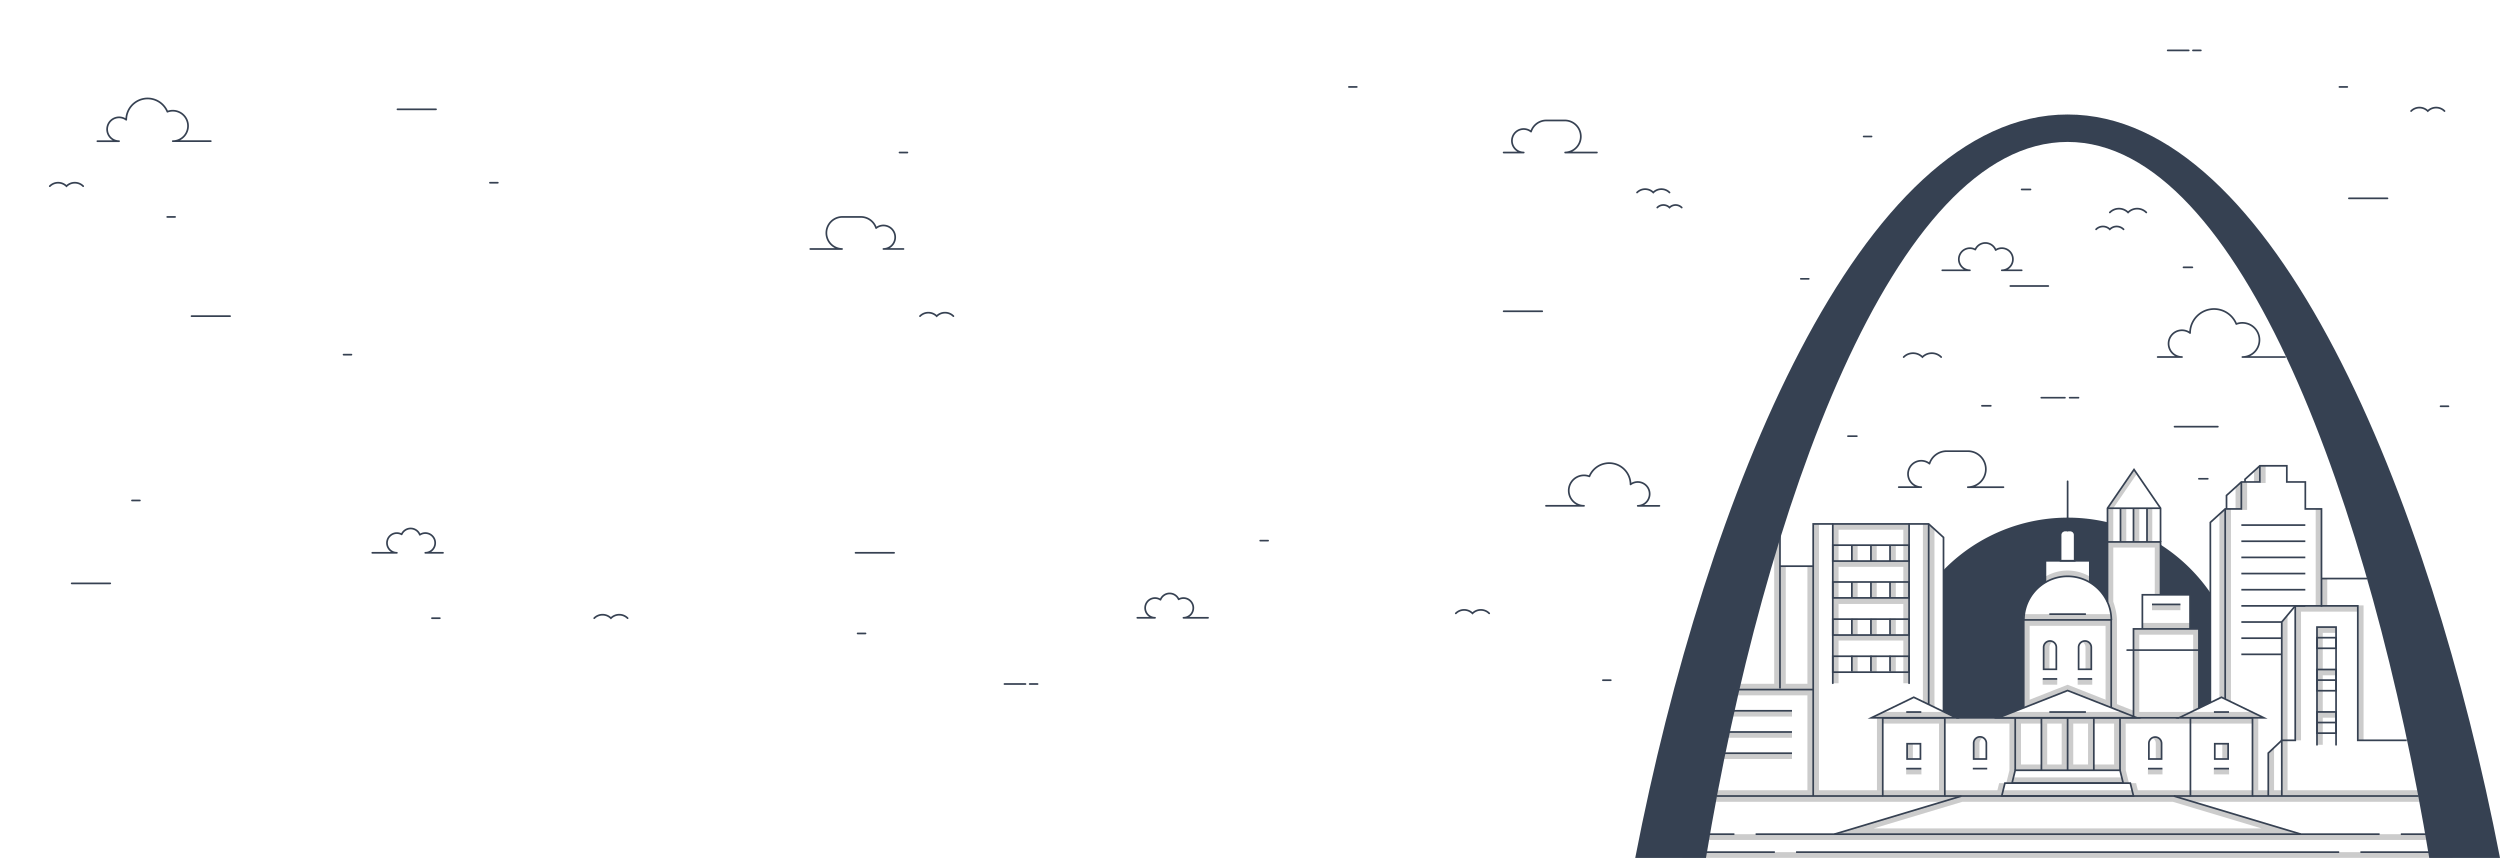 <svg xmlns="http://www.w3.org/2000/svg" viewBox="0 0 2915.58 1000.52"><defs><style>.cls-1,.cls-2,.cls-5,.cls-6,.cls-7{fill:none;}.cls-1,.cls-2,.cls-5,.cls-6{stroke:#364152;stroke-width:2px;}.cls-1,.cls-2{stroke-linecap:round;}.cls-1{stroke-linejoin:round;}.cls-2,.cls-5,.cls-6{stroke-miterlimit:10;}.cls-3{fill:#364152;}.cls-4{opacity:0.2;}.cls-6{stroke-linecap:square;}</style></defs><title>New Footer</title><g id="Layer_2" data-name="Layer 2"><g id="Layer_1-2" data-name="Layer 1"><path class="cls-1" d="M1753.61,177.87H1777a13.7,13.7,0,1,1,8.55-24.38,18.69,18.69,0,0,1,17.79-13h22a18.69,18.69,0,0,1,0,37.37h37"/><path class="cls-1" d="M113.59,164.66h25.23a13.9,13.9,0,1,1,8.39-25,24.94,24.94,0,0,1,48-9.37,17.75,17.75,0,1,1,6.31,34.33h44.28"/><path class="cls-2" d="M1736.74,715.32a13.78,13.78,0,0,0-19.47,0,13.78,13.78,0,0,0-19.47,0"/><path class="cls-2" d="M731.94,720.94a13.76,13.76,0,0,0-19.47,0,13.76,13.76,0,0,0-19.47,0"/><path class="cls-2" d="M1111.87,368.7a13.78,13.78,0,0,0-19.47,0,13.78,13.78,0,0,0-19.47,0"/><path class="cls-2" d="M2850.85,129.52a13.76,13.76,0,0,0-19.47,0,13.76,13.76,0,0,0-19.47,0"/><path class="cls-2" d="M97,217.13a13.78,13.78,0,0,0-19.47,0,13.78,13.78,0,0,0-19.47,0"/><path class="cls-2" d="M1932.79,242.05a10.07,10.07,0,0,1,14.24,0,10.06,10.06,0,0,1,14.23,0"/><path class="cls-2" d="M1909.18,224.51a13.37,13.37,0,0,1,18.92,0,13.38,13.38,0,0,1,18.93,0"/><line class="cls-2" x1="997.77" y1="644.7" x2="1042.72" y2="644.7"/><line class="cls-2" x1="223.37" y1="368.7" x2="268.32" y2="368.7"/><line class="cls-2" x1="1753.61" y1="363.01" x2="1798.57" y2="363.01"/><line class="cls-2" x1="2739.38" y1="231.32" x2="2784.33" y2="231.32"/><line class="cls-2" x1="83.62" y1="680.37" x2="128.57" y2="680.37"/><line class="cls-2" x1="463.54" y1="127.5" x2="508.49" y2="127.5"/><line class="cls-2" x1="1171.43" y1="797.72" x2="1195.94" y2="797.72"/><line class="cls-2" x1="1200.87" y1="797.72" x2="1210.05" y2="797.72"/><line class="cls-2" x1="2528.05" y1="58.8" x2="2552.56" y2="58.8"/><line class="cls-2" x1="2557.49" y1="58.8" x2="2566.67" y2="58.8"/><line class="cls-2" x1="400.67" y1="413.6" x2="409.84" y2="413.6"/><line class="cls-2" x1="2100.2" y1="325.18" x2="2109.38" y2="325.18"/><line class="cls-2" x1="153.94" y1="583.67" x2="163.12" y2="583.67"/><line class="cls-2" x1="195.02" y1="252.99" x2="204.19" y2="252.99"/><line class="cls-2" x1="2173.47" y1="159.19" x2="2182.65" y2="159.19"/><line class="cls-2" x1="2728.32" y1="101.38" x2="2737.49" y2="101.38"/><line class="cls-2" x1="1469.71" y1="630.51" x2="1478.88" y2="630.51"/><line class="cls-2" x1="1573.13" y1="101.38" x2="1582.31" y2="101.38"/><line class="cls-2" x1="1000.19" y1="738.75" x2="1009.37" y2="738.75"/><line class="cls-2" x1="571.37" y1="213.1" x2="580.55" y2="213.1"/><line class="cls-2" x1="1049.05" y1="177.87" x2="1058.23" y2="177.87"/><line class="cls-2" x1="1869.35" y1="793.27" x2="1878.53" y2="793.27"/><line class="cls-2" x1="2846.27" y1="473.82" x2="2855.45" y2="473.82"/><line class="cls-2" x1="503.77" y1="720.94" x2="512.94" y2="720.94"/><path class="cls-1" d="M516.6,644.7H496a11.5,11.5,0,1,0-6.38-21.05,11.48,11.48,0,0,0-21.2-.47,11.49,11.49,0,1,0-5.61,21.52H434.19"/><path class="cls-1" d="M1053.64,290.36h-23.35a13.7,13.7,0,1,0-8.55-24.39A18.68,18.68,0,0,0,1004,253h-22a18.69,18.69,0,0,0,0,37.37H945"/><path class="cls-1" d="M1935.22,589.93H1910a13.9,13.9,0,1,0-8.39-25,24.94,24.94,0,0,0-48-9.37,17.75,17.75,0,1,0-6.31,34.33H1803"/><path class="cls-1" d="M1326.4,720.47H1347a11.49,11.49,0,1,1,6.38-21.05,11.48,11.48,0,0,1,21.21-.47,11.49,11.49,0,1,1,5.6,21.52h28.64"/><path class="cls-3" d="M2577.8,691.34a202.93,202.93,0,0,0-58.12-56.14v58.47h34.42v39.77h10.35V825.9l13.33-6.46Z"/><path class="cls-3" d="M2457.83,609.06a202.25,202.25,0,0,0-191.25,55.78V830l14.8,7.17h49l29.73-11.7V723s-2.13-25.34,25.27-43.78V654h17.67V624.56s-.36-5.89,8.24-5.89c0,0,8.25-.34,8.25,5.06V654h17.67v25.17s15.19,10.07,20.59,23Z"/><g class="cls-4"><path d="M2301.76,867v18.19h6.73V867a7.39,7.39,0,0,1,4-6.58,7.38,7.38,0,0,0-10.76,6.58Z"/><path d="M2383.36,754.94v25.61h6.74V754.94a7.4,7.4,0,0,1,4-6.58,7.39,7.39,0,0,0-10.77,6.58Z"/><path d="M2520.89,867v18.19h-6.74V867a7.39,7.39,0,0,0-4-6.58,7.39,7.39,0,0,1,10.77,6.58Z"/><path d="M2438.94,754.94v25.61h-6.74V754.94a7.38,7.38,0,0,0-4-6.58,7.39,7.39,0,0,1,10.77,6.58Z"/><rect x="2702.14" y="731.32" width="22.25" height="6.74"/><rect x="2702.14" y="780.8" width="22.25" height="6.74"/><rect x="2702.14" y="830.27" width="22.25" height="6.74"/><rect x="2702.14" y="731.32" width="6.74" height="137.29"/><rect x="2676.78" y="706.58" width="72.96" height="6.74"/><rect x="2676.78" y="706.58" width="6.74" height="156.84"/><rect x="2661.09" y="863.42" width="6.74" height="64.94"/><polygon points="2661.06 725.43 2661.06 863.42 2667.8 863.42 2667.8 717.35 2661.06 725.43"/><polygon points="2645.34 878.26 2645.34 928.34 2652.08 928.34 2652.08 871.9 2645.34 878.26"/><rect x="2219.7" y="611.04" width="6.74" height="185.79"/><rect x="2137.46" y="611.04" width="6.74" height="185.79"/><rect x="2159.7" y="764.68" width="6.74" height="19.21"/><rect x="2181.95" y="764.68" width="6.74" height="19.21"/><rect x="2204.2" y="764.68" width="6.74" height="19.21"/><rect x="2159.7" y="721.38" width="6.74" height="19.21"/><rect x="2181.95" y="721.38" width="6.74" height="19.21"/><rect x="2204.2" y="721.38" width="6.74" height="19.21"/><rect x="2159.7" y="678.74" width="6.74" height="18.55"/><rect x="2181.95" y="678.74" width="6.74" height="18.55"/><rect x="2204.2" y="678.74" width="6.74" height="18.55"/><rect x="2159.7" y="635.45" width="6.74" height="19.21"/><rect x="2181.95" y="635.45" width="6.74" height="19.21"/><rect x="2204.2" y="635.45" width="6.74" height="19.21"/><rect x="2613.92" y="562.09" width="6.74" height="32.57"/><polygon points="2613.92 593.53 2613.92 562.09 2607.18 568.38 2607.18 593.53 2613.92 593.53"/><rect x="2635.5" y="543.23" width="6.74" height="20.03"/><polygon points="2635.5 562.09 2635.5 543.23 2628.76 549 2628.76 562.09 2635.5 562.09"/><polygon points="2564.46 825.9 2564.46 733.44 2557.72 733.44 2557.72 829.17 2564.46 825.9"/><rect x="2488.15" y="733.44" width="6.74" height="103.7"/><rect x="2509.72" y="704.89" width="33.16" height="6.74"/><rect x="2457.69" y="631.83" width="62" height="6.74"/><rect x="2498.5" y="726.5" width="55.61" height="6.74"/><rect x="2488.15" y="733.44" width="76.31" height="6.74"/><rect x="2223" y="896.39" width="17.82" height="6.74"/><rect x="2224.12" y="867.37" width="6.74" height="17.43"/><rect x="2350.21" y="837.14" width="6.74" height="61.16"/><polygon points="2462.33 825.31 2462.33 722.96 2455.59 722.96 2455.59 822.73 2462.33 825.31"/><polygon points="2367.05 822.73 2367.05 723.13 2360.31 723.13 2360.31 824.86 2367.05 822.73"/><rect x="2261.36" y="837.14" width="6.74" height="91.2"/><rect x="2380.77" y="837.14" width="6.74" height="61.16"/><rect x="2404.41" y="837.14" width="6.74" height="61.16"/><rect x="2411.15" y="837.14" width="6.74" height="61.16"/><rect x="2435.14" y="837.14" width="6.74" height="61.16"/><rect x="2465.53" y="837.14" width="6.74" height="61.16"/><rect x="2591.71" y="867.37" width="6.74" height="17.43"/><rect x="2382.2" y="791.78" width="17.01" height="6.74"/><rect x="2423.04" y="791.78" width="17.01" height="6.74"/><rect x="2504.97" y="896.39" width="16.99" height="6.74"/><rect x="2581.83" y="896.39" width="17.82" height="6.74"/><polygon points="2535.13 928.37 2860.47 928.37 2860.47 935.1 2557.59 935.1 2535.13 928.37"/><polygon points="2265.05 935.1 1962.17 935.1 1962.17 928.37 2287.51 928.37 2265.05 935.1"/><rect x="2017.5" y="828.93" width="72.37" height="6.74"/><rect x="2011.63" y="853.67" width="78.24" height="6.74"/><rect x="2006.23" y="878.41" width="83.64" height="6.74"/><rect x="2018.98" y="804.2" width="95.63" height="6.74"/><rect x="2018.98" y="797.46" width="95.63" height="6.74"/><rect x="2137.46" y="654.33" width="88.98" height="6.74"/><rect x="2137.46" y="611.04" width="88.98" height="6.74"/><rect x="2137.46" y="697.62" width="88.98" height="6.74"/><rect x="2137.46" y="740.26" width="88.98" height="6.74"/><polygon points="2488.76 547.57 2457.83 592.72 2464.57 592.72 2492.13 552.49 2488.76 547.57"/><rect x="2457.83" y="592.72" width="6.74" height="39.3"/><rect x="2472.99" y="592.72" width="6.74" height="39.3"/><rect x="2488.15" y="592.72" width="6.74" height="39.3"/><rect x="2503.31" y="592.72" width="6.74" height="39.3"/><rect x="2512.96" y="632.02" width="6.74" height="61.65"/><rect x="2700.64" y="593.53" width="6.74" height="114.05"/><polygon points="2595.08 815.27 2595.08 593.53 2601.81 593.53 2601.81 818.53 2595.08 815.27"/><path d="M2468.9,723c0-6.29-2.26-15.67-4.33-21.22V632h-6.74v59.64l-.14,10.34a50.82,50.82,0,0,1,4.47,21V825.31l6.74,2.65Z"/><polygon points="2595.08 815.27 2595.08 593.53 2588.34 599.65 2588.34 814.33 2590.74 813.17 2595.08 815.27"/><rect x="2707.38" y="674.73" width="6.74" height="31.95"/><rect x="2749.73" y="706.03" width="6.74" height="157.39"/><path d="M2437.24,672.44a51.11,51.11,0,0,0-51.84,0v6.74a51.09,51.09,0,0,1,51.86,0Z"/><polygon points="2488.15 835.53 2411.32 805.31 2360.14 825.45 2360.14 818.71 2411.32 798.57 2488.15 828.8 2488.15 835.53"/><rect x="2360.14" y="716.22" width="102.03" height="6.74"/><rect x="2360.14" y="723.13" width="102.03" height="6.74"/><polygon points="2476.14 913.32 2346.5 913.32 2348.16 906.59 2474.48 906.59 2476.14 913.32"/><rect x="2350.21" y="891.57" width="122.06" height="6.74"/><polygon points="2542.59 837.01 2488.15 837.01 2488.15 830.27 2555.44 830.27 2542.59 837.01"/><polygon points="2350.21 837.14 2343.47 837.14 2343.47 898.3 2339.76 913.32 2346.5 913.32 2350.21 898.3 2350.21 898.3 2350.21 898.3 2350.21 837.14"/><polygon points="2327.76 928.34 2334.49 928.34 2338.2 913.32 2331.47 913.32 2327.76 928.34"/><polygon points="2479.01 837.14 2472.27 837.14 2472.27 898.3 2476.14 913.32 2482.88 913.32 2479.17 898.3 2479.01 837.14"/><polygon points="2491.18 913.32 2484.44 913.32 2488.15 928.34 2494.89 928.34 2491.18 913.32"/><polygon points="2182.7 837.01 2281.11 837.01 2267.2 830.27 2196.61 830.27 2182.7 837.01"/><polygon points="2330.74 837.01 2491.9 837.01 2474.77 830.27 2347.87 830.27 2330.74 837.01"/><polygon points="2541.53 837.01 2639.94 837.01 2626.03 830.27 2555.44 830.27 2541.53 837.01"/><rect x="2069.13" y="621.01" width="6.74" height="181.95"/><rect x="2075.87" y="660.29" width="6.74" height="142.67"/><polygon points="2249.29 611.04 2249.29 821.59 2242.55 818.33 2242.55 611.04 2249.29 611.04"/><polygon points="2249.29 611.04 2249.29 821.59 2256.03 824.86 2256.03 616.8 2249.29 611.04"/><rect x="2107.87" y="660.29" width="6.74" height="143.91"/><rect x="2107.87" y="804.13" width="6.74" height="124.21"/><rect x="2114.61" y="611.04" width="6.74" height="317.33"/><rect x="2188.98" y="837.14" width="6.74" height="91.23"/><rect x="2626.92" y="837.14" width="6.74" height="91.23"/><rect x="1962.17" y="972.84" width="898.3" height="6.74"/><rect x="2195.72" y="837.14" width="431.21" height="6.74"/><rect x="1962.17" y="993.78" width="898.3" height="6.74"/><path d="M2534.14,935.1l103.26,31H2185.24l103.26-31h245.64m1-6.73H2287.51l-148.17,44.45h544l-148.18-44.45Z"/><rect x="1962.17" y="921.6" width="898.3" height="6.74"/></g><line class="cls-5" x1="2018.98" y1="804.2" x2="2114.61" y2="804.2"/><polyline class="cls-5" points="2266.58 829.97 2266.58 626.76 2249.29 611.04 2114.61 611.04 2114.61 928.37"/><line class="cls-5" x1="2075.87" y1="660.29" x2="2114.61" y2="660.29"/><rect class="cls-5" x="2195.72" y="837.14" width="72.38" height="91.2"/><polygon class="cls-5" points="2281.38 837.14 2182.43 837.14 2231.91 813.17 2281.38 837.14"/><line class="cls-5" x1="2432.66" y1="830.4" x2="2389.99" y2="830.4"/><line class="cls-5" x1="2432.66" y1="716.22" x2="2389.99" y2="716.22"/><polygon class="cls-5" points="2492.23 837.14 2330.41 837.14 2411.32 805.31 2492.23 837.14"/><rect class="cls-5" x="2554.55" y="837.14" width="72.38" height="91.2"/><polygon class="cls-5" points="2640.21 837.14 2541.26 837.14 2590.74 813.17 2640.21 837.14"/><line class="cls-5" x1="2541.26" y1="837.14" x2="2281.38" y2="837.14"/><line class="cls-5" x1="2268.1" y1="928.34" x2="2554.55" y2="928.34"/><polygon class="cls-5" points="2484.44 913.32 2338.2 913.32 2334.49 928.34 2488.15 928.34 2484.44 913.32"/><line class="cls-5" x1="2350.21" y1="898.3" x2="2350.21" y2="837.14"/><line class="cls-5" x1="2472.43" y1="898.3" x2="2472.43" y2="837.14"/><line class="cls-5" x1="2411.32" y1="898.3" x2="2411.32" y2="837.14"/><line class="cls-5" x1="2380.77" y1="898.3" x2="2380.77" y2="837.14"/><line class="cls-5" x1="2441.88" y1="898.3" x2="2441.88" y2="837.14"/><polyline class="cls-5" points="2462.16 824.98 2462.16 722.96 2360.14 722.96 2360.14 824.98"/><path class="cls-5" d="M2360.31,723.13a51,51,0,1,1,102,0"/><path class="cls-5" d="M2398.16,780.55V754.94a7.4,7.4,0,1,0-14.8,0v25.61Z"/><path class="cls-5" d="M2316.55,885.17V867a7.4,7.4,0,1,0-14.79,0v18.19Z"/><rect class="cls-5" x="2224.12" y="867.37" width="15.57" height="17.8"/><path class="cls-5" d="M2520.89,885.17V867a7.4,7.4,0,0,0-14.8,0v18.19Z"/><path class="cls-5" d="M2438.94,780.55V754.94a7.4,7.4,0,1,0-14.8,0v25.61Z"/><polyline class="cls-5" points="2385.41 679.18 2385.41 654.01 2437.24 654.01 2437.24 679.18"/><line class="cls-2" x1="2411.32" y1="618.67" x2="2411.32" y2="561.34"/><line class="cls-5" x1="2195.72" y1="928.34" x2="2001.99" y2="928.34"/><line class="cls-5" x1="2820.81" y1="928.34" x2="2626.92" y2="928.34"/><line class="cls-5" x1="2047.46" y1="972.84" x2="2775.18" y2="972.84"/><rect class="cls-5" x="2582.95" y="867.37" width="15.57" height="17.8"/><line class="cls-5" x1="2094.62" y1="993.78" x2="2728.02" y2="993.78"/><line class="cls-5" x1="2139.34" y1="972.82" x2="2287.51" y2="928.37"/><line class="cls-5" x1="2683.31" y1="972.82" x2="2535.13" y2="928.37"/><polyline class="cls-5" points="2457.83 702.18 2457.83 632.02 2519.69 632.02 2519.69 693.66"/><polyline class="cls-5" points="2498.5 733.44 2498.5 693.66 2554.11 693.66 2554.11 733.44"/><polyline class="cls-5" points="2519.69 632.02 2519.69 592.72 2519.69 592.72 2488.76 547.57 2457.83 592.72 2457.83 592.72 2457.83 632.02"/><line class="cls-5" x1="2488.15" y1="592.72" x2="2488.15" y2="632.02"/><line class="cls-5" x1="2472.99" y1="592.72" x2="2472.99" y2="632.02"/><line class="cls-5" x1="2503.92" y1="592.72" x2="2503.92" y2="632.02"/><line class="cls-5" x1="2595.08" y1="593.53" x2="2595.08" y2="815.27"/><polyline class="cls-5" points="2661.12 928.37 2661.06 863.42 2676.78 863.42 2676.78 706.59 2749.74 706.59 2749.74 863.42 2806.8 863.42"/><polyline class="cls-5" points="2645.34 928.34 2645.34 878.26 2661.06 863.42"/><line class="cls-5" x1="2707.38" y1="674.73" x2="2760.53" y2="674.73"/><line class="cls-5" x1="2613.92" y1="612.37" x2="2688.54" y2="612.37"/><line class="cls-5" x1="2613.92" y1="631.21" x2="2688.54" y2="631.21"/><line class="cls-5" x1="2613.92" y1="650.06" x2="2688.54" y2="650.06"/><line class="cls-5" x1="2613.92" y1="668.9" x2="2688.54" y2="668.9"/><line class="cls-5" x1="2613.92" y1="687.74" x2="2688.54" y2="687.74"/><line class="cls-5" x1="2613.92" y1="706.58" x2="2688.54" y2="706.58"/><line class="cls-5" x1="2613.92" y1="725.43" x2="2661.06" y2="725.43"/><line class="cls-5" x1="2613.92" y1="744.27" x2="2661.06" y2="744.27"/><line class="cls-5" x1="2613.92" y1="763.11" x2="2661.06" y2="763.11"/><rect class="cls-5" x="2137.46" y="635.78" width="88.98" height="18.55"/><rect class="cls-5" x="2137.46" y="678.74" width="88.98" height="18.55"/><rect class="cls-5" x="2137.46" y="722.05" width="88.98" height="18.55"/><rect class="cls-5" x="2137.46" y="765.34" width="88.98" height="18.55"/><rect class="cls-5" x="2702.14" y="731.32" width="22.25" height="24.74"/><rect class="cls-5" x="2702.14" y="780.8" width="22.25" height="24.74"/><rect class="cls-5" x="2702.14" y="830.27" width="22.25" height="24.74"/><polyline class="cls-5" points="2488.15 837.14 2488.15 733.44 2564.46 733.44 2564.46 825.9"/><line class="cls-2" x1="2480.74" y1="758.17" x2="2570.74" y2="758.17"/><line class="cls-5" x1="2017.5" y1="828.93" x2="2089.87" y2="828.93"/><line class="cls-5" x1="2011.63" y1="853.67" x2="2089.87" y2="853.67"/><line class="cls-5" x1="2006.23" y1="878.41" x2="2089.87" y2="878.41"/><line class="cls-5" x1="2181.95" y1="635.78" x2="2181.95" y2="654.33"/><line class="cls-5" x1="2159.7" y1="635.78" x2="2159.7" y2="654.33"/><line class="cls-5" x1="2204.2" y1="635.78" x2="2204.2" y2="654.33"/><line class="cls-5" x1="2181.95" y1="678.74" x2="2181.95" y2="697.3"/><line class="cls-5" x1="2159.7" y1="678.74" x2="2159.7" y2="697.3"/><line class="cls-5" x1="2204.2" y1="678.74" x2="2204.2" y2="697.3"/><line class="cls-5" x1="2181.95" y1="721.71" x2="2181.95" y2="740.26"/><line class="cls-5" x1="2159.7" y1="721.71" x2="2159.7" y2="740.26"/><line class="cls-5" x1="2204.2" y1="721.71" x2="2204.2" y2="740.26"/><line class="cls-5" x1="2181.95" y1="764.68" x2="2181.95" y2="783.23"/><line class="cls-5" x1="2159.7" y1="764.68" x2="2159.7" y2="783.23"/><line class="cls-5" x1="2204.2" y1="764.68" x2="2204.2" y2="783.23"/><path class="cls-1" d="M2214.41,568.12h26.21a15.38,15.38,0,1,1,9.6-27.38,21,21,0,0,1,20-14.58h24.73a21,21,0,1,1,0,42h41.52"/><path class="cls-1" d="M2516.37,416.37h28.33a15.6,15.6,0,1,1,9.42-28,28,28,0,0,1,53.94-10.52,19.92,19.92,0,1,1,7.09,38.54h49.73"/><path class="cls-2" d="M2263.86,416.43a15.47,15.47,0,0,0-21.86,0,15.47,15.47,0,0,0-21.86,0"/><path class="cls-2" d="M2476.54,267.45a11.3,11.3,0,0,0-16,0,11.32,11.32,0,0,0-16,0"/><path class="cls-2" d="M2503.06,247.76a15,15,0,0,0-21.25,0,15,15,0,0,0-21.25,0"/><line class="cls-5" x1="2702.14" y1="842.64" x2="2724.38" y2="842.64"/><line class="cls-5" x1="2724.38" y1="743.69" x2="2702.14" y2="743.69"/><line class="cls-5" x1="2724.38" y1="793.16" x2="2702.14" y2="793.16"/><line class="cls-2" x1="2380.63" y1="463.81" x2="2408.15" y2="463.81"/><line class="cls-2" x1="2344.51" y1="333.55" x2="2388.8" y2="333.55"/><line class="cls-2" x1="2536.02" y1="497.59" x2="2586.5" y2="497.59"/><line class="cls-2" x1="2413.69" y1="463.81" x2="2423.99" y2="463.81"/><line class="cls-2" x1="2546.48" y1="311.8" x2="2556.79" y2="311.8"/><line class="cls-2" x1="2357.72" y1="220.96" x2="2368.02" y2="220.96"/><line class="cls-2" x1="2564.46" y1="558.36" x2="2574.76" y2="558.36"/><line class="cls-2" x1="2311.4" y1="473.26" x2="2321.71" y2="473.26"/><line class="cls-2" x1="2155.18" y1="508.67" x2="2165.49" y2="508.67"/><path class="cls-1" d="M2357.72,315.24H2334.6a12.91,12.91,0,1,0-7.16-23.64,12.89,12.89,0,0,0-23.81-.53,12.9,12.9,0,1,0-6.3,24.17h-32.15"/><line class="cls-2" x1="2137.46" y1="611.04" x2="2137.46" y2="796.83"/><line class="cls-2" x1="2226.44" y1="611.04" x2="2226.44" y2="796.83"/><line class="cls-2" x1="2702.14" y1="743.69" x2="2702.14" y2="868.61"/><line class="cls-2" x1="2724.38" y1="743.69" x2="2724.38" y2="868.61"/><line class="cls-6" x1="2301.76" y1="896.39" x2="2316.55" y2="896.39"/><line class="cls-6" x1="2506.09" y1="896.39" x2="2520.89" y2="896.39"/><line class="cls-6" x1="2224.12" y1="896.39" x2="2239.69" y2="896.39"/><line class="cls-6" x1="2224.12" y1="830.4" x2="2239.69" y2="830.4"/><line class="cls-6" x1="2598.52" y1="896.39" x2="2582.95" y2="896.39"/><line class="cls-6" x1="2598.52" y1="830.4" x2="2582.95" y2="830.4"/><line class="cls-5" x1="2075.87" y1="802.96" x2="2075.87" y2="621.01"/><line class="cls-5" x1="2249.29" y1="821.59" x2="2249.29" y2="611.04"/><line class="cls-5" x1="2457.83" y1="592.72" x2="2519.69" y2="592.72"/><line class="cls-5" x1="2799.92" y1="972.84" x2="2836.14" y2="972.84"/><line class="cls-5" x1="2752.76" y1="993.78" x2="2837.09" y2="993.78"/><line class="cls-5" x1="2022.73" y1="972.84" x2="1991.69" y2="972.84"/><line class="cls-5" x1="2069.88" y1="993.78" x2="1984.26" y2="993.78"/><polygon class="cls-5" points="2472.43 898.3 2350.21 898.3 2346.5 913.32 2476.14 913.32 2472.43 898.3"/><line class="cls-6" x1="2383.36" y1="791.78" x2="2398.16" y2="791.78"/><line class="cls-6" x1="2424.14" y1="791.78" x2="2438.94" y2="791.78"/><line class="cls-5" x1="2509.73" y1="704.89" x2="2542.88" y2="704.89"/><path class="cls-5" d="M2408.33,618.67h6a5.25,5.25,0,0,1,5.25,5.25V654a0,0,0,0,1,0,0h-16.49a0,0,0,0,1,0,0V623.92A5.25,5.25,0,0,1,2408.33,618.67Z"/><polyline class="cls-5" points="2661.06 863.42 2661.06 725.43 2676.78 706.59"/><polyline class="cls-5" points="2577.8 819.44 2577.78 609.25 2595.08 593.53 2613.92 593.53 2613.92 562.09"/><polyline class="cls-5" points="2596.63 593.53 2596.63 577.81 2613.92 562.09 2635.5 562.09 2635.5 543.23"/><polyline class="cls-5" points="2618.21 562.09 2618.21 558.95 2635.5 543.23 2666.96 543.23 2666.96 562.09 2688.54 562.09 2688.54 593.53 2707.38 593.53 2707.38 707.58"/><path class="cls-3" d="M1989.58,1000.52c67-405,219-835,421.74-835s354.73,430,421.75,835h82.51c-82.16-423.6-263.41-867-504.26-867s-422.09,443.4-504.25,867Z"/><rect class="cls-7" width="2915.58" height="1000.52"/></g></g></svg>